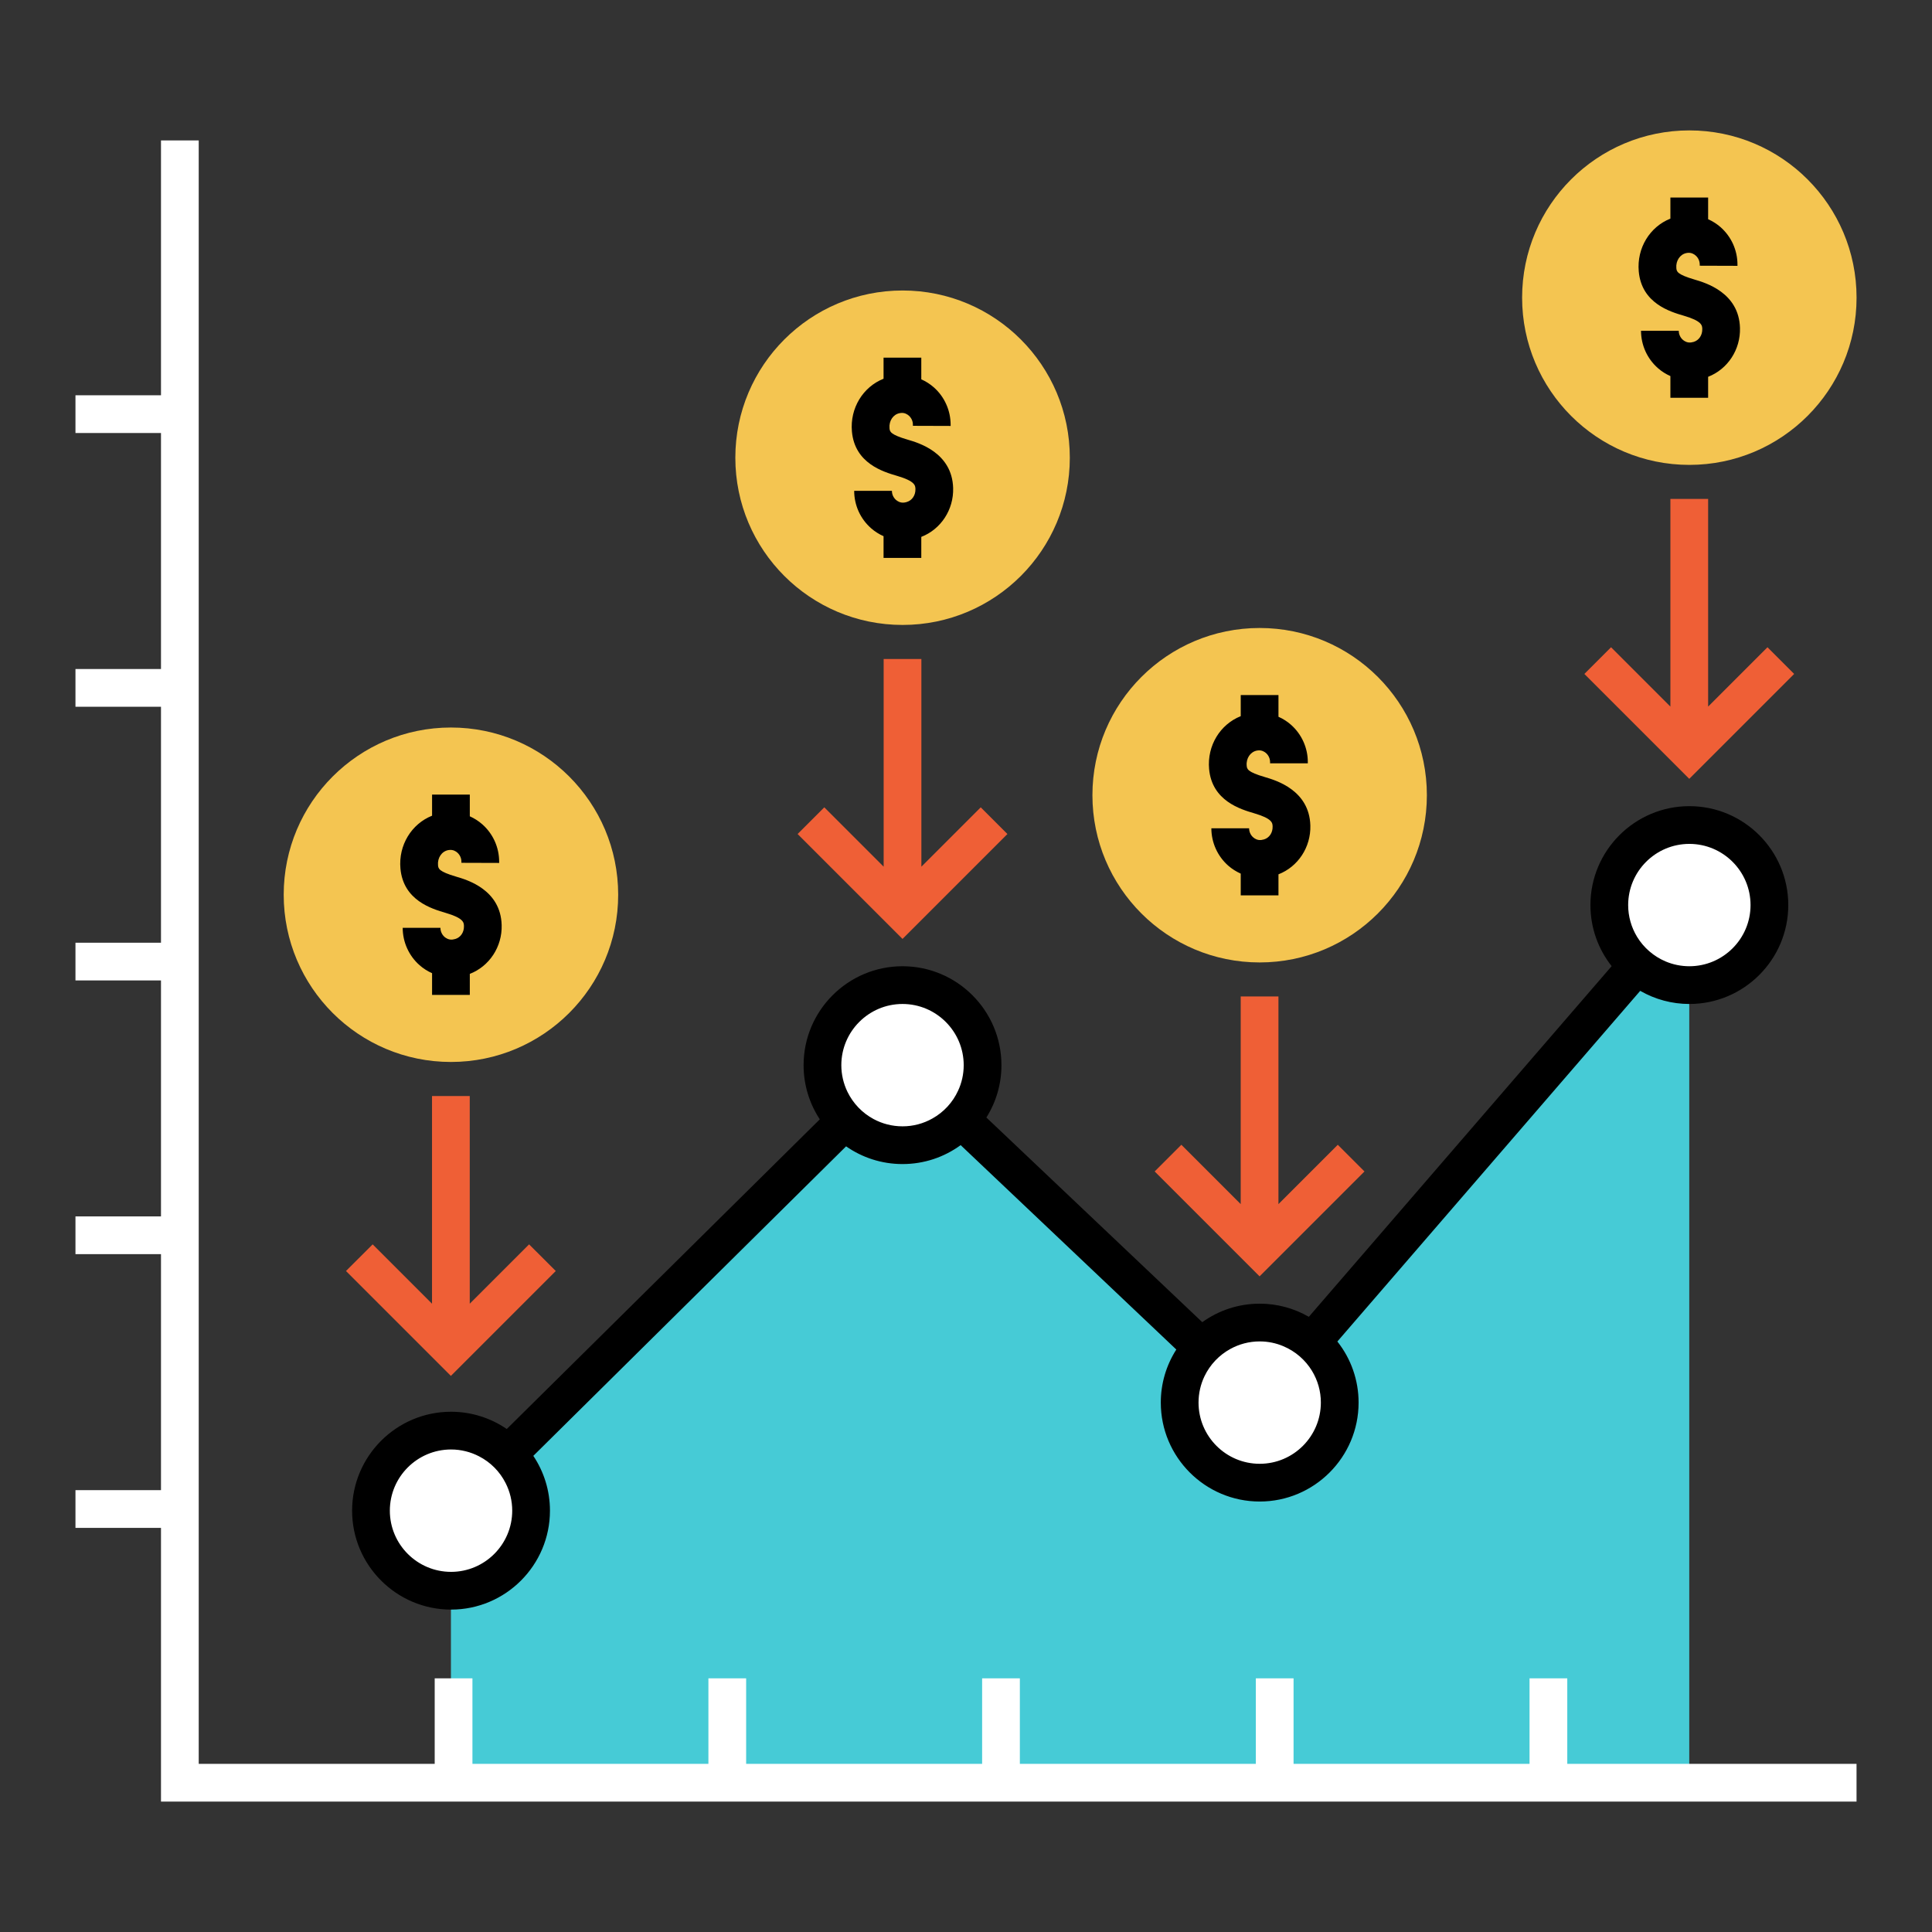 <svg width="64" height="64" viewBox="0 0 64 64" fill="none" xmlns="http://www.w3.org/2000/svg">
<rect x="0" y="0" width="64" height="64" fill="#333333" stroke="none"/>
<path d="M14.938 59.056V50.044L29.794 35.187L41.726 46.464L55.959 29.982V59.056H14.938Z" fill="#46CBD6"/>
<path d="M14.938 35.179C17.997 35.179 20.478 32.699 20.478 29.639C20.478 26.58 17.997 24.1 14.938 24.1C11.879 24.1 9.398 26.58 9.398 29.639C9.398 32.699 11.879 35.179 14.938 35.179Z" fill="#F4C551"/>
<path d="M17.527 41.221L15.561 43.187V36.307H14.311V43.187L12.345 41.221L11.461 42.104L14.936 45.579L18.411 42.104L17.527 41.221Z" fill="#EF5F36"/>
<path d="M29.899 20.702C32.959 20.702 35.439 18.222 35.439 15.163C35.439 12.103 32.959 9.623 29.899 9.623C26.84 9.623 24.359 12.103 24.359 15.163C24.359 18.222 26.84 20.702 29.899 20.702Z" fill="#F4C551"/>
<path d="M32.488 26.744L30.522 28.71V21.83H29.272V28.71L27.306 26.744L26.422 27.628L29.897 31.103L33.372 27.628L32.488 26.744Z" fill="#EF5F36"/>
<path d="M41.727 31.882C44.786 31.882 47.267 29.402 47.267 26.342C47.267 23.283 44.786 20.803 41.727 20.803C38.668 20.803 36.188 23.283 36.188 26.342C36.188 29.402 38.668 31.882 41.727 31.882Z" fill="#F4C551"/>
<path d="M44.316 37.922L42.35 39.888V33.008H41.1V39.888L39.134 37.922L38.25 38.806L41.725 42.281L45.2 38.806L44.316 37.922Z" fill="#EF5F36"/>
<path d="M55.962 15.4C59.021 15.4 61.501 12.919 61.501 9.86C61.501 6.8 59.021 4.32 55.962 4.32C52.902 4.32 50.422 6.8 50.422 9.86C50.422 12.919 52.902 15.4 55.962 15.4Z" fill="#F4C551"/>
<path d="M58.55 21.441L56.584 23.407V16.527H55.334V23.407L53.368 21.441L52.484 22.325L55.959 25.8L59.434 22.325L58.55 21.441Z" fill="#EF5F36"/>
<path d="M14.941 52.694C16.405 52.694 17.593 51.507 17.593 50.042C17.593 48.578 16.405 47.391 14.941 47.391C13.476 47.391 12.289 48.578 12.289 50.042C12.289 51.507 13.476 52.694 14.941 52.694Z" fill="white"/>
<path d="M29.894 37.936C31.358 37.936 32.546 36.749 32.546 35.285C32.546 33.82 31.358 32.633 29.894 32.633C28.429 32.633 27.242 33.82 27.242 35.285C27.242 36.749 28.429 37.936 29.894 37.936Z" fill="white"/>
<path d="M41.73 49.114C43.194 49.114 44.382 47.927 44.382 46.462C44.382 44.998 43.194 43.81 41.73 43.81C40.265 43.81 39.078 44.998 39.078 46.462C39.078 47.927 40.265 49.114 41.73 49.114Z" fill="white"/>
<path d="M55.964 32.634C57.429 32.634 58.616 31.446 58.616 29.982C58.616 28.517 57.429 27.33 55.964 27.33C54.5 27.33 53.312 28.517 53.312 29.982C53.312 31.446 54.5 32.634 55.964 32.634Z" fill="white"/>
<path d="M51.918 58.43V55.597H50.668V58.43H42.851V55.597H41.601V58.43H33.784V55.597H32.534V58.43H24.717V55.597H23.467V58.43H15.65V55.597H14.4V58.43H6.583V4.652H5.333V13.094H2.5V14.344H5.333V22.162H2.5V23.412H5.333V31.229H2.5V32.478H5.333V40.295H2.5V41.545H5.333V49.363H2.5V50.613H5.333V59.68H61.5V58.43H51.918Z" fill="white"/>
<path d="M14.762 30.24C15.362 30.416 15.366 30.561 15.369 30.678C15.375 30.881 15.26 31.053 15.083 31.105C15.055 31.113 15.027 31.119 14.998 31.123C14.867 31.141 14.771 31.076 14.726 31.037C14.683 30.999 14.649 30.953 14.626 30.901C14.602 30.849 14.59 30.793 14.59 30.736H13.34C13.34 30.971 13.39 31.202 13.487 31.416C13.583 31.629 13.724 31.82 13.9 31.975C14.024 32.083 14.163 32.172 14.313 32.238V32.958H15.563V32.261C16.21 32.01 16.639 31.363 16.618 30.644C16.586 29.472 15.478 29.147 15.114 29.041C14.529 28.869 14.52 28.772 14.51 28.66C14.488 28.417 14.633 28.204 14.844 28.162C14.856 28.16 14.868 28.158 14.88 28.157C15.011 28.14 15.106 28.204 15.15 28.244C15.193 28.282 15.227 28.328 15.25 28.38C15.273 28.431 15.285 28.487 15.285 28.544L15.285 28.582L16.535 28.586L16.535 28.548C16.536 28.314 16.486 28.082 16.391 27.869C16.295 27.655 16.155 27.464 15.98 27.309C15.855 27.199 15.715 27.109 15.563 27.041V26.322H14.313V27.021C13.633 27.292 13.196 27.995 13.265 28.77C13.359 29.828 14.307 30.106 14.762 30.24ZM29.718 15.764C30.317 15.94 30.322 16.085 30.325 16.203C30.33 16.405 30.215 16.577 30.039 16.629C30.011 16.638 29.983 16.644 29.954 16.648C29.822 16.665 29.727 16.6 29.682 16.561C29.639 16.523 29.605 16.477 29.581 16.425C29.558 16.373 29.546 16.317 29.546 16.26H28.296C28.296 16.495 28.346 16.726 28.442 16.94C28.539 17.154 28.68 17.344 28.856 17.499C28.979 17.607 29.119 17.696 29.269 17.762V18.482H30.519V17.785C31.166 17.534 31.594 16.888 31.574 16.168C31.541 14.996 30.434 14.671 30.07 14.565C29.484 14.393 29.476 14.296 29.466 14.184C29.444 13.941 29.588 13.728 29.799 13.687C29.812 13.684 29.824 13.682 29.836 13.681C29.967 13.663 30.061 13.729 30.106 13.768C30.148 13.806 30.183 13.852 30.206 13.904C30.229 13.955 30.241 14.011 30.241 14.068L30.241 14.106L31.491 14.11L31.491 14.072C31.491 13.838 31.442 13.606 31.346 13.393C31.251 13.179 31.111 12.988 30.936 12.833C30.811 12.723 30.671 12.633 30.519 12.566V11.847H29.269V12.546C28.589 12.816 28.152 13.519 28.221 14.294C28.315 15.352 29.262 15.63 29.718 15.764ZM41.55 26.942C42.15 27.118 42.154 27.263 42.157 27.38C42.163 27.583 42.048 27.755 41.871 27.807C41.843 27.815 41.815 27.821 41.786 27.825C41.654 27.843 41.559 27.778 41.514 27.738C41.471 27.701 41.437 27.655 41.414 27.603C41.39 27.551 41.378 27.495 41.378 27.438H40.128C40.128 27.912 40.332 28.363 40.688 28.677C40.812 28.785 40.951 28.873 41.101 28.94V29.66H42.351V28.963C42.998 28.712 43.427 28.065 43.407 27.346C43.374 26.174 42.266 25.849 41.902 25.742C41.317 25.571 41.308 25.474 41.298 25.361C41.276 25.119 41.421 24.906 41.635 24.864C41.646 24.862 41.657 24.86 41.669 24.859C41.799 24.843 41.894 24.907 41.938 24.946C41.981 24.984 42.015 25.03 42.038 25.083C42.062 25.135 42.073 25.191 42.073 25.248V25.286H43.323V25.25C43.324 25.016 43.275 24.785 43.179 24.571C43.083 24.357 42.943 24.166 42.768 24.011C42.644 23.901 42.503 23.811 42.351 23.744V23.025H41.101V23.724C40.421 23.994 39.984 24.697 40.053 25.473C40.148 26.53 41.095 26.808 41.55 26.942ZM55.783 10.46C56.383 10.636 56.387 10.782 56.39 10.899C56.395 11.102 56.281 11.273 56.104 11.326C56.076 11.334 56.048 11.34 56.019 11.344C55.887 11.361 55.792 11.297 55.747 11.257C55.704 11.22 55.67 11.173 55.647 11.122C55.623 11.07 55.611 11.014 55.611 10.957H54.361C54.361 11.191 54.411 11.423 54.507 11.636C54.604 11.85 54.745 12.041 54.921 12.195C55.044 12.304 55.184 12.392 55.334 12.458V13.178H56.584V12.482C57.231 12.23 57.659 11.584 57.639 10.864C57.607 9.693 56.499 9.368 56.135 9.261C55.549 9.089 55.541 8.992 55.531 8.88C55.509 8.638 55.654 8.424 55.864 8.383C55.877 8.381 55.889 8.379 55.901 8.377C56.032 8.36 56.127 8.425 56.171 8.465C56.214 8.502 56.248 8.548 56.271 8.6C56.294 8.652 56.306 8.708 56.306 8.765L56.306 8.802L57.556 8.806L57.556 8.769C57.557 8.534 57.507 8.303 57.412 8.089C57.316 7.876 57.176 7.685 57.001 7.529C56.876 7.419 56.736 7.329 56.584 7.262V6.543H55.334V7.242C54.654 7.512 54.217 8.215 54.286 8.991C54.38 10.049 55.328 10.327 55.783 10.46Z" fill="black"/>
<path d="M14.942 53.32C16.748 53.32 18.218 51.85 18.218 50.043C18.218 49.371 18.014 48.746 17.667 48.227L28.028 37.974C28.558 38.344 29.203 38.561 29.897 38.561C30.617 38.561 31.282 38.329 31.823 37.934L38.967 44.705C38.63 45.23 38.452 45.84 38.453 46.463C38.453 48.27 39.923 49.74 41.729 49.74C43.535 49.74 45.005 48.27 45.005 46.463C45.006 45.728 44.758 45.015 44.302 44.439L54.334 32.823C54.829 33.108 55.39 33.258 55.962 33.258C57.769 33.258 59.239 31.789 59.239 29.981C59.239 28.175 57.769 26.705 55.962 26.705C54.156 26.705 52.685 28.175 52.685 29.981C52.685 30.745 52.948 31.448 53.388 32.005L43.357 43.621C42.862 43.336 42.3 43.185 41.729 43.186C41.02 43.186 40.363 43.413 39.827 43.799L32.675 37.019C33.002 36.5 33.175 35.898 33.174 35.285C33.174 33.478 31.704 32.008 29.897 32.008C28.09 32.008 26.62 33.478 26.62 35.285C26.62 35.946 26.818 36.564 27.157 37.079L16.787 47.338C16.244 46.965 15.6 46.766 14.942 46.766C13.134 46.766 11.664 48.236 11.664 50.043C11.664 51.85 13.134 53.32 14.942 53.32ZM53.935 29.982C53.935 28.864 54.844 27.955 55.962 27.955C57.079 27.955 57.989 28.864 57.989 29.982C57.989 31.099 57.079 32.008 55.962 32.008C55.692 32.008 55.424 31.954 55.175 31.849C54.782 31.682 54.451 31.396 54.229 31.032C54.037 30.715 53.935 30.352 53.935 29.982ZM41.729 44.436C42.008 44.436 42.274 44.493 42.515 44.596C42.909 44.762 43.24 45.048 43.462 45.413C43.654 45.729 43.756 46.092 43.755 46.462C43.755 47.58 42.847 48.49 41.729 48.49C40.612 48.49 39.703 47.58 39.703 46.462C39.703 46.15 39.774 45.854 39.9 45.59C40.085 45.205 40.386 44.888 40.76 44.684C41.048 44.526 41.378 44.436 41.729 44.436ZM27.87 35.285C27.87 34.168 28.779 33.258 29.897 33.258C31.014 33.258 31.924 34.168 31.924 35.285C31.924 35.586 31.858 35.873 31.738 36.13C31.56 36.519 31.263 36.841 30.89 37.05C30.587 37.222 30.245 37.312 29.897 37.311C29.55 37.311 29.225 37.224 28.94 37.071C28.565 36.87 28.262 36.554 28.074 36.17C27.94 35.894 27.87 35.592 27.87 35.285ZM14.942 48.016C15.277 48.016 15.593 48.099 15.872 48.244C16.251 48.439 16.559 48.75 16.75 49.131C16.894 49.414 16.968 49.726 16.968 50.043C16.968 51.16 16.059 52.07 14.942 52.07C13.823 52.07 12.914 51.16 12.914 50.043C12.914 48.925 13.823 48.016 14.942 48.016Z" fill="black"/>
</svg>

